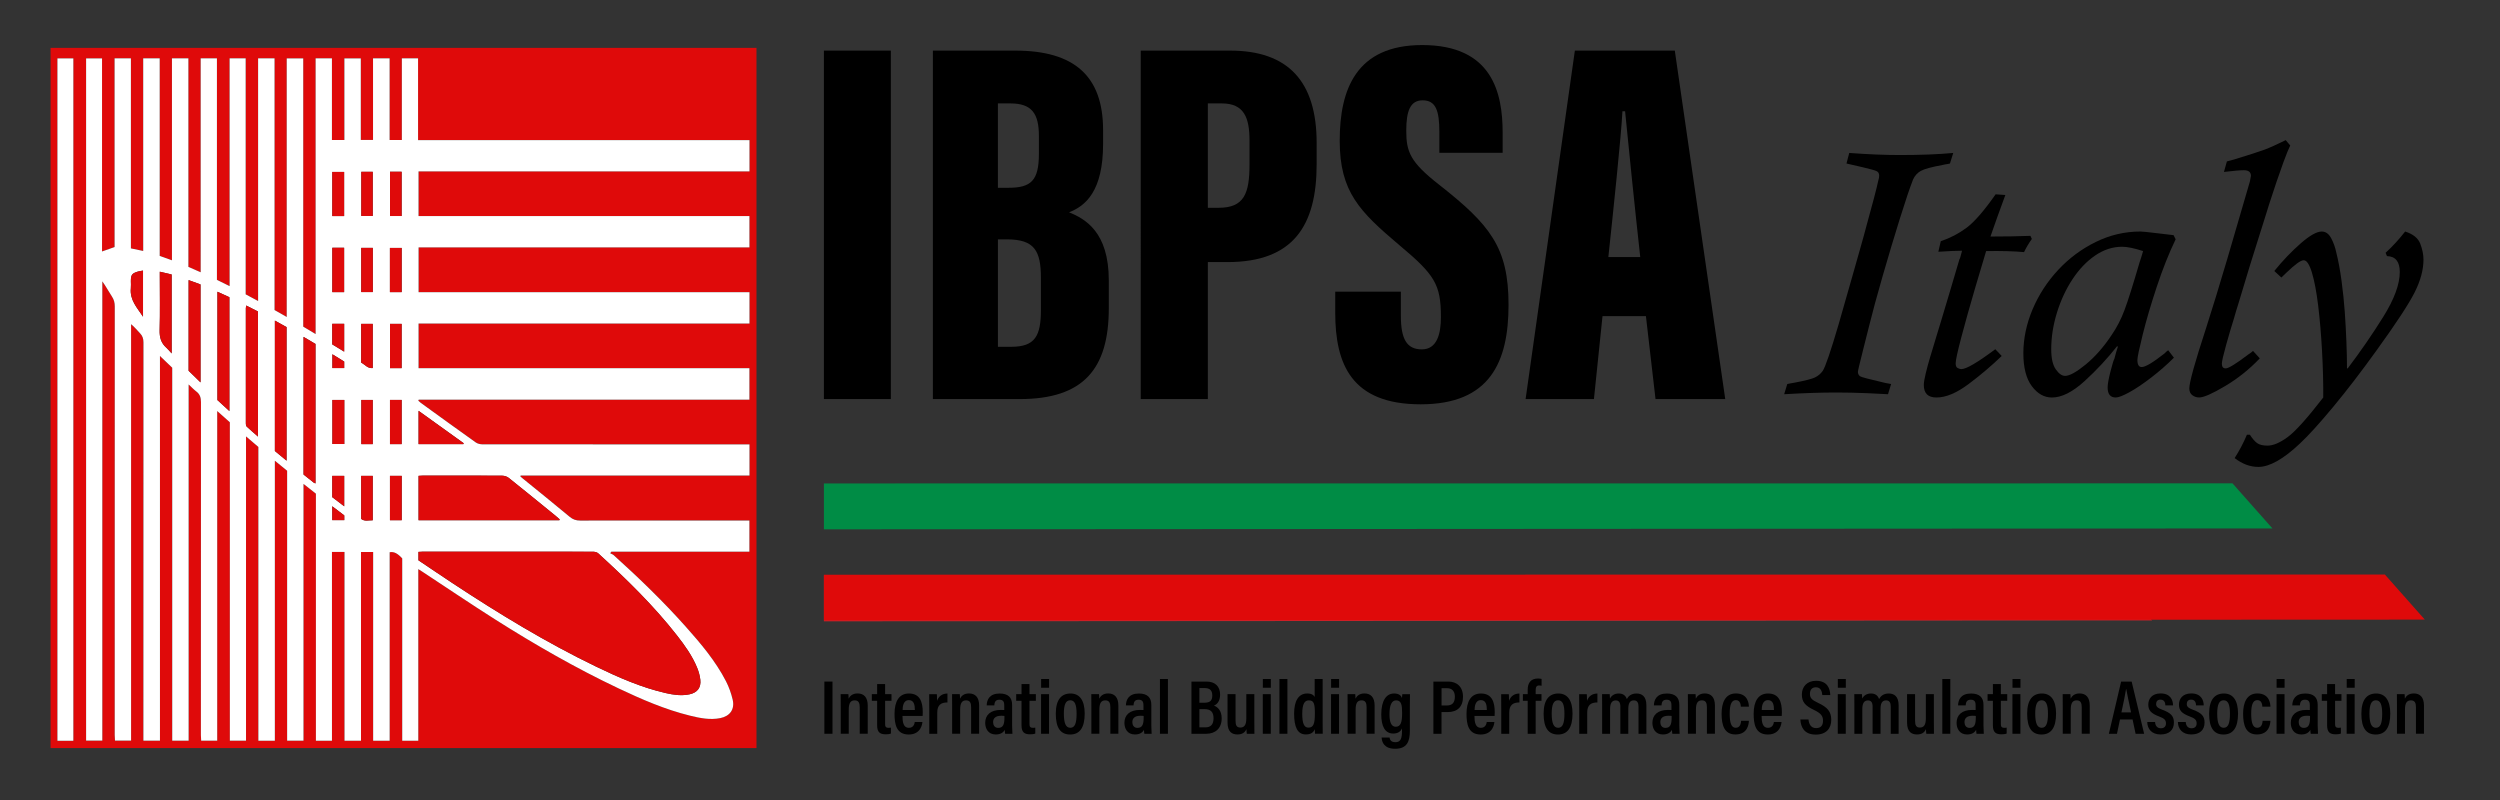 <svg xmlns="http://www.w3.org/2000/svg" id="Livello_1" viewBox="0 0 2109.69 675.15"><rect x="0" y="0" width="2109.69" height="675.15" fill="#333333" stroke="none"/><defs><style>.cls-1{fill:#000;}.cls-1,.cls-2,.cls-3,.cls-4,.cls-5{stroke-width:0px;}.cls-2{fill:#cc2129;}.cls-3{fill:#008c45;}.cls-4{fill:#fff;}.cls-5{fill:#df0a0a;}</style></defs><path class="cls-1" d="M1648.3,129.07l-2.78,8.91c-.2.1-.73.22-1.61.37-.88.15-1.78.29-2.7.44-.93.15-1.49.27-1.68.37-9.45,1.75-15.63,3.43-18.55,5.04s-5.11,4.02-6.57,7.23c-2.63,6.62-6.35,17.65-11.17,33.08-4.82,15.43-9.66,31.6-14.53,48.49-4.87,16.89-8.67,30.89-11.39,41.99-.1.49-1.7,6.87-4.82,19.13-3.12,12.27-4.67,18.84-4.67,19.72,0,1.46.58,2.68,1.75,3.65.78.68,7.93,2.58,21.47,5.7l4.82.88-2.63,8.62c-4.67-.29-10.47-.58-17.38-.88-9.54-.39-18.31-.58-26.29-.58-12.95,0-27.6.49-43.96,1.46l2.63-8.62c.1,0,.44-.07,1.02-.22.58-.15,1.36-.29,2.34-.44.97-.15,1.95-.32,2.92-.51,8.76-1.65,14.46-3.12,17.09-4.38,2.63-1.26,4.82-3.12,6.57-5.55,2.24-3.41,6.72-16.55,13.44-39.43.29-1.17,2.07-7.4,5.33-18.7,3.26-11.29,5.28-18.35,6.06-21.18,2.04-7.3,4.26-15.12,6.65-23.44,2.38-8.33,4.16-14.77,5.33-19.35,5.26-18.89,8.62-31.74,10.08-38.56.49-1.46.73-2.82.73-4.09,0-1.95-.83-3.26-2.48-3.94-.97-.49-4.8-1.53-11.46-3.14-6.67-1.61-11.22-2.65-13.66-3.14l2.34-8.91c15.77,1.17,30.04,1.75,42.79,1.75,17.53,0,32.52-.58,44.99-1.75Z"></path><path class="cls-1" d="M1684.08,163.98l8.18.58c-5.06,13.73-9.25,25.41-12.56,35.05,12.17,0,23.42-.19,33.74-.58l1.17,2.63c-2.63,3.7-4.82,7.4-6.57,11.1-8.28-.78-18.94-1.07-31.99-.88-1.46,4.67-4.53,14.97-9.2,30.89-4.67,15.92-8.59,29.89-11.76,41.92-3.17,12.03-4.75,19.35-4.75,21.98,0,2.04.58,3.36,1.75,3.94,1.17.58,2.19.88,3.07.88,4.09,0,13.63-5.6,28.63-16.8l5.4,5.7c-8.47,8.18-17.77,16.07-27.9,23.66-10.13,7.59-19.18,11.39-27.17,11.39-7.11,0-10.66-3.5-10.66-10.52,0-2.14.56-5.5,1.68-10.08,1.12-4.58,2.31-8.98,3.58-13.22,1.26-4.24,2.48-8.25,3.65-12.05.58-2.04,1.34-4.55,2.26-7.52.92-2.97,2.07-6.72,3.43-11.25,1.36-4.53,3.8-12.66,7.3-24.39,3.51-11.73,6.23-20.96,8.18-27.68.29,0,1.02-2.38,2.19-7.16-4.38,0-11.05.29-20.01.88l2.04-8.91c7.89-2.63,15.14-6.4,21.76-11.32,6.62-4.92,14.8-14.34,24.54-28.26Z"></path><path class="cls-1" d="M1829.7,295.57l4.82,6.28c-5.84,5.84-12.25,11.44-19.21,16.8-6.96,5.36-13.12,9.49-18.48,12.41-5.36,2.92-9.15,4.38-11.39,4.38-4.58,0-6.86-2.83-6.86-8.47,0-2.72.8-7.23,2.41-13.51,1.61-6.28,2.7-9.86,3.29-10.73.88-3.51,1.85-6.87,2.92-10.08l-.58-.58c-8.18,10.42-17.33,20.25-27.46,29.5-10.13,9.25-19.33,13.88-27.6,13.88-6.53,0-12.17-3.19-16.94-9.57-4.77-6.38-7.16-15.65-7.16-27.82s2.6-24.83,7.81-37.1c5.21-12.27,12.39-23.32,21.54-33.16,9.15-9.83,19.72-17.7,31.69-23.59,11.98-5.89,24.58-8.84,37.83-8.84,1.56,0,6.3.49,14.24,1.46,7.93.97,12.49,1.51,13.66,1.61l1.75,3.5c-5.65,11.68-10.95,25.03-15.92,40.02-4.97,15-8.93,28.48-11.9,40.46-2.97,11.98-4.46,19.08-4.46,21.32,0,3.99,1.22,5.99,3.65,5.99,3.12,0,9.49-3.8,19.13-11.39,1.56-1.56,2.63-2.48,3.21-2.78ZM1808.52,211.88c-7.5-2.43-13.39-3.65-17.67-3.65-7.99,0-15.58,2.46-22.78,7.38-7.21,4.92-13.58,11.59-19.13,20.01-5.55,8.42-9.93,17.84-13.14,28.26-3.21,10.42-4.82,20.69-4.82,30.82,0,7.69,1.29,13.36,3.87,17.02,2.58,3.65,5.18,5.48,7.81,5.48,3.8,0,9.61-3.21,17.45-9.64,7.84-6.43,15.12-14.7,21.83-24.83,4.38-6.33,8.03-13.41,10.95-21.25,2.92-7.84,7.11-21.1,12.56-39.8.19-.49.71-2.04,1.53-4.67.83-2.63,1.34-4.33,1.53-5.11Z"></path><path class="cls-1" d="M1876.73,145.13l2.48-8.91,5.99-1.61c13.05-3.99,21.71-6.79,26-8.4,4.28-1.61,10.17-4.26,17.67-7.96l3.8,4.53c-1.37,2.73-3.26,7.4-5.7,14.02-3.9,10.71-7.89,22.44-11.98,35.2-.88,2.83-2.31,7.43-4.31,13.8-2,6.38-3.82,12.17-5.48,17.38-1.66,5.21-3.85,12.2-6.57,20.96l-9.93,32.86c-.97,2.92-2.14,6.82-3.5,11.68-2.04,6.43-4.26,13.93-6.65,22.49-2.39,8.57-3.58,13.83-3.58,15.77,0,2.63,1.07,3.94,3.21,3.94,2.43,0,8.76-3.89,18.99-11.68,1.75-1.07,3.12-2.09,4.09-3.07l5.7,6.28c-8.67,9.15-18.4,16.94-29.21,23.37-10.81,6.43-18.11,9.64-21.91,9.64-2.14,0-4.07-.63-5.77-1.9-1.7-1.27-2.56-3.16-2.56-5.7,0-5.16,4.67-22,14.02-50.54,1.46-4.38,4.26-13.31,8.4-26.8,4.14-13.49,7.35-24.17,9.64-32.06,2.29-7.89,4.87-16.72,7.74-26.51,2.87-9.79,6.65-22.71,11.32-38.78.58-2.92.88-4.48.88-4.67,0-3.21-2-4.82-5.99-4.82-3.12,0-8.71.49-16.8,1.46Z"></path><path class="cls-1" d="M1925.22,234.23l-5.99-5.55c7.21-8.86,14.63-16.62,22.27-23.3,7.64-6.67,13.56-10,17.75-10,3.31,0,5.96,1.88,7.96,5.62,1.99,3.75,3.43,7.77,4.31,12.05,1.75,6.91,3.24,14.9,4.45,23.95,1.22,9.05,2.12,17.67,2.7,25.85.58,8.18,1.05,16.58,1.39,25.19.34,8.62.51,16.24.51,22.86h.58c10.71-14.12,20.71-28.63,30.01-43.52,9.3-14.9,13.95-27.51,13.95-37.83,0-8.76-3.6-13.24-10.81-13.44l-1.17-2.78c5.84-5.35,11.34-11.34,16.5-17.96,6.72,2.14,10.98,5.58,12.78,10.3,1.8,4.72,2.7,9.18,2.7,13.36,0,8.57-2.48,17.8-7.45,27.68-4.97,9.88-15.73,26.27-32.28,49.15-12.66,17.62-24.81,33.45-36.44,47.47-11.64,14.02-21.01,24.34-28.12,30.96-13.92,13.15-25.61,19.72-35.05,19.72-6.91,0-13.58-2.48-20.01-7.45,3.99-6.23,7.45-12.8,10.37-19.72h2.48c2.14,3.31,4.19,5.67,6.13,7.08,1.95,1.41,4.87,2.12,8.76,2.12,4.77,0,10.42-2.39,16.94-7.16,6.52-4.77,16.55-15.92,30.09-33.45.1-12.07-.24-25.17-1.02-39.29-.78-14.12-1.88-26.95-3.29-38.49-1.41-11.54-3.17-20.76-5.26-27.68-2.1-6.91-4.41-10.37-6.94-10.37s-7.3,3.5-14.61,10.52l-4.24,4.09Z"></path><path class="cls-1" d="M751.76,42.7v294.08h-56.48V42.7h56.48Z"></path><path class="cls-1" d="M787.24,42.7h69.52c49.97,0,74.11,21.63,74.11,67.09v11.68c0,39.85-14.83,52.37-28.72,57.66,13.58,5.6,33.54,16.51,33.54,57.51v23.4c0,51.37-21.44,76.73-75.17,76.73h-73.28V42.7ZM851.05,158.46c19.08,0,25.65-6.12,25.65-28.62v-15.2c0-18.85-6.05-27.37-23.98-27.37h-10.61v71.19h8.95ZM842.11,292.65h11.32c20.19,0,24.97-9.34,24.97-31.14v-26.97c0-22.81-5.4-32.54-28.6-32.54h-7.68v90.65Z"></path><path class="cls-1" d="M962.64,42.7h75.4c48.83,0,73.05,25.83,73.05,77.92v17.96c0,51.5-19.44,82.59-75.23,82.59h-16.59v115.61h-56.63V42.7ZM1019.27,175.34h9.16c21.47,0,26-12.02,26-36.51v-20.29c0-19.01-4.45-31.27-23.3-31.27h-11.86v88.07Z"></path><path class="cls-1" d="M1182.16,246.14v20.37c0,19.34,4.8,28.32,17.7,28.32s16.09-13.32,16.09-27.19c0-27.75-5.22-35.79-35.25-60.91-33.12-28.06-50.15-44.68-50.15-87.99s13.91-80.72,69.62-80.72c59.15,0,67.88,40.34,67.88,74v16.93h-53.41v-17.62c0-17.84-2.93-26.67-14.12-26.67-10.44,0-13.81,8.98-13.81,25.63,0,17.71,3.22,26.45,27.54,45.43,43.25,33.98,58.77,53.06,58.77,101.49s-15.73,83.98-74.15,83.98-72.11-33.84-72.11-77.42v-17.63h55.39Z"></path><path class="cls-1" d="M1352.32,266.79l-7.24,69.99h-57.67l41.58-294.08h84.33l42.57,294.08h-58.84l-8.1-69.99h-36.64ZM1384.16,216.91c-4.18-37.63-10.04-94.87-12.79-123.03h-2.23c-1.01,20.5-7.99,86.66-11.89,123.03h26.91Z"></path><path class="cls-3" d="M695.28,446.69v-38.73c362.37-.02,826.3-.05,1188.67-.07l16.85,19.02c5.62,6.34,11.23,12.68,16.85,19.02-326.8.25-895.56.5-1222.37.76Z"></path><path class="cls-2" d="M695.28,524.33v-38.73c362.37-.02,724.73-.05,1087.1-.07l16.85,19.02c5.62,6.34,11.23,12.68,16.85,19.02-326.8.25-794,.5-1120.8.76Z"></path><path class="cls-5" d="M42.67,40.4h595.7v590.85H42.67V40.4ZM145.34,310.31v314.69h13.85v-300.6c2.6,2.41,4.4,4.36,6.48,5.94,3.07,2.33,3.93,5.2,3.93,9.03-.11,93.62-.08,187.23-.07,280.85,0,1.59.15,3.18.23,4.77h13.54v-278.16c3.95,3.52,7.2,6.41,10.66,9.49v268.66h13.65v-256.74c3.91,3.33,7.08,6.04,10.42,8.9v247.9h13.91v-236.28c3.89,3.18,7.04,5.75,10.36,8.47v227.75h13.82v-216.66c3.85,3.03,7.05,5.55,10.46,8.24v208.51h13.55v-159.32h10.58v159.29h13.92v-159.25h10.26v159.26h13.94v-159.06c3.52-.68,6.59.86,10.59,5.19v153.88h13.56v-144.84c1.6,1.02,2.54,1.6,3.46,2.21,20.53,13.49,40.87,27.27,61.62,40.41,33.54,21.24,67.94,40.98,103.84,58.01,19.52,9.26,39.31,17.87,60.38,23.05,8.4,2.07,16.89,3.81,25.6,2.06,8.14-1.63,12.31-7.48,10.4-15.58-1.26-5.34-3.14-10.68-5.66-15.55-8.84-17.13-21.22-31.73-33.94-46.03-19.02-21.37-39.58-41.2-60.81-60.34-.81-.73-1.95-1.08-2.94-1.6.32-.45.65-.91.97-1.36h116.49v-26.29c-1.76,0-3.19,0-4.61,0-46.06,0-92.12-.03-138.18.06-3.49,0-6.13-.88-8.87-3.17-13.01-10.87-26.25-21.48-39.4-32.18-.76-.62-1.48-1.27-2.22-1.9.07-.24.14-.48.21-.73h193.15v-26.29c-1.78,0-3.29,0-4.8,0-73.51,0-147.03.01-220.54-.07-1.91,0-4.15-.54-5.68-1.62-15.5-11.01-30.89-22.19-46.29-33.33-.76-.55-1.44-1.22-2.15-1.84.1-.3.2-.6.3-.91h279.09v-26.54h-279.19v-37.71h279.26v-26.42h-279.24v-37.82h279.19v-26.42h-279.23v-37.74h279.28v-26.36h-279.68V49.24h-13.69v68.9h-10.32V49.2h-14v68.91h-10.32V49.3h-13.85v68.82h-10.51V49.21h-13.77v232.69c-3.89-2.33-7.12-4.27-10.45-6.27V49.3h-13.93v218.19c-3.79-2.16-6.95-3.96-10.27-5.86V49.21h-13.88v204.81c-3.91-2.1-7.11-3.82-10.49-5.64V49.2h-13.56v192.24c-3.91-1.94-7.16-3.55-10.7-5.3V49.24h-13.71v180.53c-3.82-1.67-6.98-3.06-10.37-4.54V49.22h-13.88v170.45c-3.77-1.35-6.91-2.48-10.33-3.7V49.23h-13.92v162.55c-3.73-.78-6.9-1.45-10.38-2.18V49.25h-13.78v159.23c-3.71,1.31-6.94,2.44-10.58,3.73V49.26h-13.45v575.72h13.68V237.44c3.06,4.23,5.37,8.67,8.12,12.81,1.74,2.63,2.39,5.24,2.39,8.34-.05,120.54-.05,241.08-.04,361.62,0,1.6.14,3.19.22,4.79h13.59v-351.43c2.97,2.44,5.12,5.17,7.53,7.66,2.14,2.21,2.92,4.59,2.91,7.7-.08,110.47-.06,220.94-.06,331.41v4.72h13.98v-324.64c3.68,3.51,6.85,6.54,10.36,9.9ZM61.9,625.12V49.28h-13.44v575.84h13.44Z"></path><path class="cls-4" d="M145.34,310.31c-3.51-3.35-6.68-6.38-10.36-9.9v324.64h-13.98v-4.72c0-110.47-.01-220.94.06-331.41,0-3.11-.77-5.49-2.91-7.7-2.41-2.48-4.57-5.22-7.53-7.66v351.43h-13.59c-.08-1.6-.22-3.19-.22-4.79-.01-120.54-.02-241.08.04-361.62,0-3.1-.64-5.71-2.39-8.34-2.75-4.15-5.07-8.59-8.12-12.81v387.55h-13.68V49.26h13.45v162.94c3.64-1.28,6.87-2.42,10.58-3.73V49.25h13.78v160.35c3.47.73,6.64,1.39,10.38,2.18V49.23h13.92v166.73c3.43,1.23,6.56,2.35,10.33,3.7V49.22h13.88v176c3.39,1.48,6.55,2.87,10.37,4.54V49.24h13.71v186.91c3.54,1.75,6.78,3.36,10.7,5.3V49.2h13.56v199.18c3.38,1.82,6.57,3.53,10.49,5.64V49.21h13.88v212.42c3.33,1.9,6.48,3.69,10.27,5.86V49.3h13.93v226.33c3.33,2,6.56,3.93,10.45,6.27V49.21h13.77v68.91h10.51V49.3h13.85v68.8h10.32V49.2h14v68.94h10.32V49.24h13.69v69.01h279.68v26.36h-279.28v37.74h279.23v26.42h-279.19v37.82h279.24v26.42h-279.26v37.71h279.19v26.54h-279.09c-.1.3-.2.6-.3.91.71.61,1.39,1.29,2.15,1.84,15.41,11.14,30.79,22.32,46.29,33.33,1.52,1.08,3.77,1.62,5.68,1.62,73.51.08,147.03.07,220.54.07,1.51,0,3.02,0,4.8,0v26.29h-193.15c-.07.24-.14.48-.21.73.74.64,1.46,1.29,2.22,1.9,13.15,10.7,26.39,21.31,39.4,32.18,2.74,2.29,5.38,3.17,8.87,3.17,46.06-.09,92.12-.06,138.18-.06,1.43,0,2.85,0,4.61,0v26.29h-116.49c-.32.45-.65.91-.97,1.36.99.53,2.13.88,2.94,1.6,21.23,19.14,41.79,38.98,60.81,60.34,12.72,14.29,25.11,28.9,33.94,46.03,2.51,4.87,4.4,10.21,5.66,15.55,1.91,8.1-2.26,13.95-10.4,15.58-8.71,1.74-17.19,0-25.6-2.06-21.07-5.19-40.86-13.8-60.38-23.05-35.9-17.03-70.31-36.77-103.84-58.01-20.75-13.14-41.09-26.92-61.62-40.41-.92-.61-1.86-1.19-3.46-2.21v144.84h-13.56v-153.88c-4-4.33-7.07-5.87-10.59-5.19v159.06h-13.94v-159.26h-10.26v159.25h-13.92v-159.29h-10.58v159.32h-13.55v-208.51c-3.42-2.69-6.62-5.21-10.46-8.24v216.66h-13.82v-227.75c-3.33-2.72-6.48-5.29-10.36-8.47v236.28h-13.91v-247.9c-3.34-2.85-6.52-5.56-10.42-8.9v256.74h-13.65v-268.66c-3.45-3.08-6.71-5.97-10.66-9.49v278.16h-13.54c-.08-1.59-.23-3.18-.23-4.77-.01-93.62-.03-187.23.07-280.85,0-3.83-.85-6.7-3.93-9.03-2.08-1.58-3.89-3.53-6.48-5.94v300.6h-13.85v-314.69ZM353.12,472.84c9.74,6.53,19.41,13.12,29.19,19.56,38.89,25.62,78.63,49.8,120.62,70.08,18.98,9.17,38.25,17.67,58.92,22.4,6.63,1.52,13.37,2.5,20.16,1,6.49-1.44,9.73-5.69,8.97-12.29-.39-3.42-1.36-6.87-2.67-10.06-4.08-9.97-10.29-18.69-16.88-27.12-19.86-25.43-42.9-47.84-66.68-69.53-1.04-.95-2.96-1.31-4.48-1.31-47.79-.07-95.57-.06-143.36-.05-1.2,0-2.39.13-3.8.21v7.11ZM472.02,439.01c.1-.23.2-.47.3-.7-1.07-.94-2.11-1.91-3.21-2.81-13.23-10.76-26.43-21.57-39.76-32.2-1.45-1.16-3.67-1.87-5.54-1.88-22.3-.13-44.61-.09-66.91-.07-1.2,0-2.39.12-3.69.2v37.47h118.82ZM266.24,407.93v-117.69c-3.19-1.89-6.41-3.79-10.08-5.95v116.15c2.92,2.33,5.8,4.64,8.71,6.93.29.23.7.3,1.38.56ZM241.82,388.75v-112.73c-3.09-1.71-6.24-3.46-9.86-5.47v110.04c3.07,2.54,6.19,5.12,9.86,8.16ZM217.7,368.41v-105.55c-3.26-1.66-6.47-3.29-9.94-5.05-.18,1.2-.32,1.7-.32,2.2-.01,32.45-.02,64.91.01,97.36,0,.87.14,2.04.7,2.57,2.88,2.72,5.92,5.28,9.55,8.47ZM183.47,246.19v91.42c3.05,2.8,6.3,5.78,10.11,9.29v-96.1c-3.22-1.47-6.43-2.93-10.11-4.6ZM169.22,240.03c-3.33-1.21-6.55-2.39-10.06-3.66v76.52c3.59,3.5,6.79,6.62,10.06,9.81v-82.66ZM134.84,229.29c0,1.86,0,3.06,0,4.27,0,14.98.29,29.96-.14,44.93-.17,6.09,1.16,10.98,5.73,15,1.45,1.27,2.65,2.82,4.44,4.76v-66.62c-3.25-.76-6.32-1.47-10.03-2.34ZM390.98,374.82c.1-.27.2-.53.3-.8-12.52-8.99-25.04-17.99-38.06-27.33v28.13h37.76ZM290.41,182.35v-37.26h-10.01v37.26h10.01ZM329.12,144.92v37.38h9.81v-37.38h-9.81ZM338.97,246.52v-37.3h-9.94v37.3h9.94ZM329.07,401.56v37.45h9.94v-37.45h-9.94ZM338.94,310.68v-37.37h-9.83v37.37h9.83ZM329.09,337.48v37.3h9.87v-37.3h-9.87ZM290.56,337.52h-10.08v37.17h10.08v-37.17ZM290.41,246.53v-37.45h-10v37.45h10ZM304.88,144.98v37.27h9.67v-37.27h-9.67ZM314.61,209.18h-9.8v37.3h9.8v-37.3ZM314.55,374.8v-37.28h-9.65v37.28h9.65ZM304.76,437.89c3.04,2.37,6.39,1.06,9.79,1.16v-37.45h-9.79v36.29ZM304.78,273.28v32.72c3.16,1.52,5.38,5.15,9.79,4.58v-37.3h-9.79ZM120.69,267.24v-38.9c-1.63.3-2.96.43-4.21.8-5.1,1.5-6.05,2.8-6.05,8.03,0,2.05.18,4.13-.03,6.16-1,9.85,5.45,16.53,10.29,23.9ZM290.47,427.27v-25.69h-10.11v17.95c3.12,2.39,6.34,4.86,10.11,7.74ZM280.35,273.27v17.33c3.27,2,6.53,3.98,10.1,6.16v-23.49h-10.1ZM280.48,298.95v11.65h9.99v-5.48c-3.18-1.96-6.36-3.93-9.99-6.17ZM280.36,438.95h10.17v-4.01c-3.22-2.44-6.43-4.88-10.17-7.72v11.73Z"></path><path class="cls-4" d="M61.9,625.12h-13.44V49.28h13.44v575.84Z"></path><path class="cls-5" d="M353.12,472.84v-7.11c1.4-.08,2.6-.21,3.8-.21,47.79-.01,95.57-.02,143.36.05,1.51,0,3.44.36,4.48,1.31,23.78,21.69,46.82,44.09,66.68,69.53,6.58,8.43,12.8,17.15,16.88,27.12,1.3,3.19,2.27,6.64,2.67,10.06.76,6.6-2.48,10.85-8.97,12.29-6.79,1.5-13.52.52-20.16-1-20.67-4.72-39.94-13.23-58.92-22.4-41.99-20.28-81.73-44.47-120.62-70.08-9.77-6.44-19.45-13.03-29.19-19.56Z"></path><path class="cls-5" d="M472.02,439.01h-118.82v-37.47c1.3-.07,2.5-.19,3.69-.2,22.3-.01,44.61-.05,66.91.07,1.87.01,4.1.73,5.54,1.88,13.33,10.64,26.53,21.44,39.76,32.2,1.1.9,2.14,1.87,3.21,2.81-.1.23-.2.47-.3.7Z"></path><path class="cls-5" d="M266.24,407.93c-.67-.27-1.09-.34-1.38-.56-2.9-2.29-5.78-4.6-8.71-6.93v-116.15c3.67,2.17,6.89,4.07,10.08,5.95v117.69Z"></path><path class="cls-5" d="M241.82,388.75c-3.67-3.04-6.79-5.62-9.86-8.16v-110.04c3.61,2,6.77,3.75,9.86,5.47v112.73Z"></path><path class="cls-5" d="M217.7,368.41c-3.63-3.19-6.67-5.75-9.55-8.47-.56-.53-.7-1.69-.7-2.57-.03-32.45-.03-64.91-.01-97.36,0-.5.14-1,.32-2.2,3.47,1.76,6.68,3.39,9.94,5.05v105.55Z"></path><path class="cls-5" d="M183.47,246.19c3.68,1.67,6.89,3.13,10.11,4.6v96.1c-3.82-3.51-7.07-6.49-10.11-9.29v-91.42Z"></path><path class="cls-5" d="M169.22,240.03v82.66c-3.27-3.19-6.47-6.31-10.06-9.81v-76.52c3.51,1.28,6.73,2.45,10.06,3.66Z"></path><path class="cls-5" d="M134.84,229.29c3.71.87,6.78,1.58,10.03,2.34v66.62c-1.8-1.94-3-3.49-4.44-4.76-4.57-4.02-5.9-8.91-5.73-15,.43-14.96.14-29.95.14-44.93,0-1.21,0-2.41,0-4.27Z"></path><path class="cls-5" d="M390.98,374.82h-37.76v-28.13c13.01,9.35,25.53,18.34,38.06,27.33-.1.27-.2.53-.3.8Z"></path><path class="cls-5" d="M290.41,182.35h-10.01v-37.26h10.01v37.26Z"></path><path class="cls-5" d="M329.12,144.92h9.81v37.38h-9.81v-37.38Z"></path><path class="cls-5" d="M338.97,246.52h-9.94v-37.3h9.94v37.3Z"></path><path class="cls-5" d="M329.07,401.56h9.94v37.45h-9.94v-37.45Z"></path><path class="cls-5" d="M338.94,310.68h-9.83v-37.37h9.83v37.37Z"></path><path class="cls-5" d="M329.09,337.48h9.87v37.3h-9.87v-37.3Z"></path><path class="cls-5" d="M290.56,337.52v37.17h-10.08v-37.17h10.08Z"></path><path class="cls-5" d="M290.41,246.53h-10v-37.45h10v37.45Z"></path><path class="cls-5" d="M304.88,144.98h9.67v37.27h-9.67v-37.27Z"></path><path class="cls-5" d="M314.61,209.18v37.3h-9.8v-37.3h9.8Z"></path><path class="cls-5" d="M314.55,374.8h-9.65v-37.28h9.65v37.28Z"></path><path class="cls-5" d="M304.76,437.89v-36.29h9.79v37.45c-3.41-.1-6.75,1.21-9.79-1.16Z"></path><path class="cls-5" d="M304.78,273.28h9.79v37.3c-4.41.57-6.63-3.06-9.79-4.58v-32.72Z"></path><path class="cls-5" d="M120.69,267.24c-4.84-7.37-11.29-14.06-10.29-23.9.21-2.03.03-4.11.03-6.16,0-5.24.95-6.53,6.05-8.03,1.25-.37,2.58-.5,4.21-.8v38.9Z"></path><path class="cls-5" d="M290.47,427.27c-3.77-2.89-6.99-5.36-10.11-7.74v-17.95h10.11v25.69Z"></path><path class="cls-5" d="M280.35,273.27h10.1v23.49c-3.58-2.18-6.83-4.16-10.1-6.16v-17.33Z"></path><path class="cls-5" d="M280.48,298.95c3.63,2.24,6.82,4.21,9.99,6.17v5.48h-9.99v-11.65Z"></path><path class="cls-5" d="M280.36,438.95v-11.73c3.73,2.83,6.95,5.27,10.17,7.72v4.01h-10.17Z"></path><path class="cls-1" d="M702.52,575.16v44.05h-6.85v-44.05h6.85Z"></path><path class="cls-1" d="M709.48,596.17c0-6.86-.02-8.69-.06-10.38h6.49c.11.83.22,2.2.22,3.78,1.03-2.1,3.17-4.39,7.56-4.39,5.25,0,8.57,3.21,8.57,10.2v23.83h-6.76v-22.34c0-3.57-.89-5.85-4.23-5.85s-5.03,2.08-5.03,7.76v20.43h-6.76v-23.04Z"></path><path class="cls-1" d="M735.71,585.79h4.49v-8.54h6.72v8.54h5.38v5.59h-5.38v19.51c0,2.06.4,3.28,2.85,3.28.78,0,1.42-.02,2.05-.15v5.01c-1.32.55-3.28.64-4.46.64-4.87,0-7.17-1.85-7.17-7.6v-20.68h-4.49v-5.59Z"></path><path class="cls-1" d="M761.58,604.13c0,5.02.72,10.07,5.34,10.07,4.31,0,4.87-3.84,5.02-4.93h6.49c-.11.99-.92,10.57-11.59,10.57s-11.97-9.08-11.97-17.48c0-10.59,3.89-17.13,12.15-17.13,9.39,0,11.67,7.25,11.67,15.85,0,.99-.05,2.41-.11,3.06h-16.99ZM772.02,599.16c0-4.09-.66-8.34-5.02-8.34-4.99,0-5.27,5.97-5.31,8.34h10.32Z"></path><path class="cls-1" d="M784.18,597.14c0-5.44,0-8.96-.06-11.35h6.45c.07.68.18,2.12.18,5.66,1.31-3.87,4.36-6.18,8.78-6.2v7.53c-5.56-.02-8.6,2.26-8.6,8.52v17.92h-6.74v-22.07Z"></path><path class="cls-1" d="M803.49,596.17c0-6.86-.02-8.69-.06-10.38h6.49c.11.83.22,2.2.22,3.78,1.03-2.1,3.17-4.39,7.56-4.39,5.25,0,8.57,3.21,8.57,10.2v23.83h-6.76v-22.34c0-3.57-.89-5.85-4.23-5.85s-5.03,2.08-5.03,7.76v20.43h-6.76v-23.04Z"></path><path class="cls-1" d="M854.1,612.39c0,1.79.15,5.46.26,6.82h-6.14c-.15-.69-.33-2.28-.33-3.34-1.26,2.33-3.56,3.93-7.66,3.93-6.42,0-8.84-5.08-8.84-9.82,0-6.6,4.51-10.89,13.08-10.89,1.27,0,2.16,0,2.99.08v-3.92c0-2.17-.33-4.79-4.07-4.79s-4.13,2.58-4.32,4.79h-6.42c.13-4.87,2.43-10.01,10.99-10.01,6.94,0,10.46,3.22,10.46,9.53v17.64ZM847.62,604.16c-.8-.13-1.57-.15-2.77-.15-4.91,0-6.79,2.31-6.79,5.37,0,2.38,1.19,4.87,4.3,4.87,4.26,0,5.26-3.11,5.26-8.77v-1.32Z"></path><path class="cls-1" d="M857.55,585.79h4.49v-8.54h6.72v8.54h5.38v5.59h-5.38v19.51c0,2.06.4,3.28,2.85,3.28.78,0,1.42-.02,2.05-.15v5.01c-1.32.55-3.28.64-4.46.64-4.87,0-7.17-1.85-7.17-7.6v-20.68h-4.49v-5.59Z"></path><path class="cls-1" d="M878.52,585.79h6.74v33.42h-6.74v-33.42ZM878.57,572.99h6.74v7.38h-6.74v-7.38Z"></path><path class="cls-1" d="M915.35,602.18c0,12-4.29,17.66-12.27,17.66s-12.13-5.42-12.13-17.5,4.83-17.11,12.47-17.11,11.93,5.76,11.93,16.96ZM897.77,602.31c0,7.82,1.56,11.85,5.46,11.85s5.28-4.02,5.28-11.8-1.53-11.41-5.33-11.41-5.42,3.56-5.42,11.36Z"></path><path class="cls-1" d="M920.98,596.17c0-6.86-.02-8.69-.06-10.38h6.49c.11.83.22,2.2.22,3.78,1.03-2.1,3.17-4.39,7.56-4.39,5.25,0,8.57,3.21,8.57,10.2v23.83h-6.76v-22.34c0-3.57-.89-5.85-4.23-5.85s-5.03,2.08-5.03,7.76v20.43h-6.76v-23.04Z"></path><path class="cls-1" d="M971.58,612.39c0,1.79.15,5.46.26,6.82h-6.14c-.15-.69-.33-2.28-.33-3.34-1.26,2.33-3.56,3.93-7.66,3.93-6.42,0-8.84-5.08-8.84-9.82,0-6.6,4.51-10.89,13.08-10.89,1.27,0,2.16,0,2.99.08v-3.92c0-2.17-.33-4.79-4.07-4.79s-4.13,2.58-4.32,4.79h-6.42c.13-4.87,2.43-10.01,10.99-10.01,6.94,0,10.46,3.22,10.46,9.53v17.64ZM965.11,604.16c-.8-.13-1.57-.15-2.77-.15-4.91,0-6.79,2.31-6.79,5.37,0,2.38,1.19,4.87,4.29,4.87,4.26,0,5.26-3.11,5.26-8.77v-1.32Z"></path><path class="cls-1" d="M978.84,619.21v-46.22h6.74v46.22h-6.74Z"></path><path class="cls-1" d="M1005.43,575.16h12.76c7.28,0,11.43,4.14,11.43,11.01,0,5.67-2.72,8.33-5.2,9.24,3.19,1.24,6.53,4.17,6.53,10.86,0,8.22-5.22,12.94-12.99,12.94h-12.53v-44.05ZM1016.37,593.01c5.12,0,6.65-2.09,6.65-6.21s-2.13-6.14-6.26-6.14h-4.62v12.35h4.23ZM1012.14,613.8h5.12c4.36,0,6.82-2.4,6.82-7.63s-2.27-7.76-7.7-7.76h-4.24v15.39Z"></path><path class="cls-1" d="M1058.51,609.62c0,4.64,0,7.91.06,9.59h-6.43c-.18-1-.24-2.45-.29-3.92-1.39,3.15-3.92,4.5-7.61,4.5-4.46,0-8.35-2.09-8.35-10.01v-24h6.76v22.46c0,3.63.86,5.72,4,5.72s5.09-1.8,5.09-7.75v-20.43h6.76v23.83Z"></path><path class="cls-1" d="M1065.64,585.79h6.74v33.42h-6.74v-33.42ZM1065.69,572.99h6.74v7.38h-6.74v-7.38Z"></path><path class="cls-1" d="M1079.68,619.21v-46.22h6.74v46.22h-6.74Z"></path><path class="cls-1" d="M1116.15,572.99v37.16c0,3.71,0,7.1.07,9.05h-6.49c-.11-.85-.22-2.72-.22-3.87-.99,2.55-3.05,4.45-7.57,4.45-7.02,0-9.87-6.19-9.87-17.59,0-10.39,3.54-16.98,11.08-16.98,3.86,0,5.58,1.51,6.27,2.92v-15.15h6.74ZM1098.93,602.29c0,8.38,1.66,11.74,5.21,11.74,4.39,0,5.45-3.56,5.45-11.96s-.86-11.05-5.1-11.05c-3.42,0-5.55,2.75-5.55,11.28Z"></path><path class="cls-1" d="M1123.24,585.79h6.74v33.42h-6.74v-33.42ZM1123.29,572.99h6.74v7.38h-6.74v-7.38Z"></path><path class="cls-1" d="M1137.22,596.17c0-6.86-.02-8.69-.06-10.38h6.49c.11.83.22,2.2.22,3.78,1.03-2.1,3.17-4.39,7.56-4.39,5.25,0,8.57,3.21,8.57,10.2v23.83h-6.76v-22.34c0-3.57-.89-5.85-4.23-5.85s-5.03,2.08-5.03,7.76v20.43h-6.76v-23.04Z"></path><path class="cls-1" d="M1189.75,616.7c0,9.25-2.54,15.17-12.47,15.17-9.21,0-11.18-5.6-11.37-9.51h6.73c.13,1.29.73,3.97,4.89,3.97,4.66,0,5.57-3.48,5.57-9.63v-2.03c-1.24,2.95-3.89,4.35-7.36,4.35-6.99,0-10.12-6.07-10.12-16.14,0-11.64,4.23-17.66,10.83-17.66,4.44,0,6.08,2.12,6.64,3.81.03-1.16.18-2.48.29-3.24h6.47c-.07,1.95-.11,5.31-.11,9.92v20.98ZM1172.54,602.71c0,7.3,1.85,10.57,5.32,10.57,4.32,0,5.35-4.18,5.35-11.54,0-6.63-.56-10.72-5.05-10.72-3.63,0-5.61,3.78-5.61,11.69Z"></path><path class="cls-1" d="M1209.62,575.16h12.6c7.15,0,12.37,4.36,12.37,12.82s-4.72,12.93-13.02,12.93h-5.11v18.3h-6.85v-44.05ZM1216.48,595.35h4.35c4.69,0,6.89-2.38,6.89-7.46,0-4.56-2.37-7.12-6.42-7.12h-4.81v14.58Z"></path><path class="cls-1" d="M1244.26,604.13c0,5.02.72,10.07,5.34,10.07,4.31,0,4.87-3.84,5.02-4.93h6.49c-.11.99-.92,10.57-11.59,10.57s-11.97-9.08-11.97-17.48c0-10.59,3.89-17.13,12.15-17.13,9.39,0,11.67,7.25,11.67,15.85,0,.99-.05,2.41-.11,3.06h-16.99ZM1254.7,599.16c0-4.09-.66-8.34-5.02-8.34-4.99,0-5.27,5.97-5.31,8.34h10.32Z"></path><path class="cls-1" d="M1266.86,597.14c0-5.44,0-8.96-.06-11.35h6.45c.06.68.18,2.12.18,5.66,1.31-3.87,4.36-6.18,8.78-6.2v7.53c-5.56-.02-8.6,2.26-8.6,8.52v17.92h-6.74v-22.07Z"></path><path class="cls-1" d="M1289.18,619.21v-27.83h-4.05v-5.59h4.05v-3.71c0-5.36,2.28-9.51,8.72-9.51,1.08,0,2.35.18,3.02.37v5.72c-.58-.13-1.25-.23-1.95-.23-2.36,0-3.05,1.38-3.05,4.05v3.31h4.91v5.59h-4.91v27.83h-6.74Z"></path><path class="cls-1" d="M1327.02,602.18c0,12-4.29,17.66-12.27,17.66s-12.13-5.42-12.13-17.5,4.83-17.11,12.47-17.11,11.93,5.76,11.93,16.96ZM1309.45,602.31c0,7.82,1.56,11.85,5.46,11.85s5.28-4.02,5.28-11.8-1.53-11.41-5.33-11.41-5.42,3.56-5.42,11.36Z"></path><path class="cls-1" d="M1332.66,597.14c0-5.44,0-8.96-.06-11.35h6.45c.06.68.18,2.12.18,5.66,1.31-3.87,4.36-6.18,8.78-6.2v7.53c-5.56-.02-8.6,2.26-8.6,8.52v17.92h-6.74v-22.07Z"></path><path class="cls-1" d="M1352.01,595.82c0-6.38,0-8.54-.07-10.03h6.45c.13.76.22,2.47.22,3.7,1.44-2.69,3.88-4.26,7.39-4.26s5.81,1.59,6.83,4.68c1.31-2.45,3.73-4.68,8.17-4.68s8.34,2.28,8.34,9.92v24.07h-6.65v-23.03c0-2.9-.9-5.17-3.94-5.17-3.51,0-4.67,2.84-4.67,7.09v21.1h-6.7v-22.9c0-3.42-1.15-5.25-3.9-5.25-3.39,0-4.78,2.64-4.78,7.33v20.82h-6.7v-23.39Z"></path><path class="cls-1" d="M1417.13,612.39c0,1.79.15,5.46.26,6.82h-6.14c-.15-.69-.33-2.28-.33-3.34-1.26,2.33-3.56,3.93-7.66,3.93-6.42,0-8.84-5.08-8.84-9.82,0-6.6,4.51-10.89,13.08-10.89,1.27,0,2.16,0,2.99.08v-3.92c0-2.17-.33-4.79-4.07-4.79s-4.13,2.58-4.32,4.79h-6.42c.13-4.87,2.43-10.01,10.99-10.01,6.94,0,10.46,3.22,10.46,9.53v17.64ZM1410.66,604.16c-.8-.13-1.57-.15-2.77-.15-4.91,0-6.79,2.31-6.79,5.37,0,2.38,1.19,4.87,4.29,4.87,4.26,0,5.26-3.11,5.26-8.77v-1.32Z"></path><path class="cls-1" d="M1424.4,596.17c0-6.86-.02-8.69-.06-10.38h6.49c.11.83.22,2.2.22,3.78,1.03-2.1,3.17-4.39,7.56-4.39,5.25,0,8.57,3.21,8.57,10.2v23.83h-6.76v-22.34c0-3.57-.89-5.85-4.23-5.85s-5.03,2.08-5.03,7.76v20.43h-6.76v-23.04Z"></path><path class="cls-1" d="M1475.86,608.26c-.13,2.38-.77,11.53-11.38,11.53-9.3,0-11.67-7.68-11.67-17.52,0-9.04,2.96-17.09,12.08-17.09,10.54,0,10.92,9.3,10.97,11.17h-6.83c-.06-1.32-.3-5.54-4.19-5.54s-5.2,4.29-5.2,11.48c0,7.57,1.32,11.86,5.06,11.86,4.02,0,4.39-4.04,4.61-5.89h6.55Z"></path><path class="cls-1" d="M1486.58,604.13c0,5.02.72,10.07,5.34,10.07,4.31,0,4.87-3.84,5.02-4.93h6.49c-.11.99-.92,10.57-11.59,10.57s-11.97-9.08-11.97-17.48c0-10.59,3.89-17.13,12.15-17.13,9.39,0,11.67,7.25,11.67,15.85,0,.99-.05,2.41-.11,3.06h-16.99ZM1497.01,599.16c0-4.09-.66-8.34-5.02-8.34-4.99,0-5.27,5.97-5.31,8.34h10.32Z"></path><path class="cls-1" d="M1526.14,607.13c.37,3.95,2.08,7.3,6.38,7.3s5.87-2.46,5.87-6.35-1.81-6.19-7.53-8.93c-7.32-3.48-10.31-6.61-10.31-13.1s4.31-11.55,12.01-11.55c9.43,0,11.82,6.5,11.95,12.04h-6.71c-.24-2.39-.89-6.56-5.39-6.56-3.5,0-5.04,2.33-5.04,5.5,0,3.53,1.57,5.19,6.86,7.66,7.83,3.66,11.13,7.25,11.13,14.34s-4.16,12.43-13.06,12.43c-9.68,0-12.71-6.24-13-12.78h6.83Z"></path><path class="cls-1" d="M1550.85,585.79h6.74v33.42h-6.74v-33.42ZM1550.9,572.99h6.74v7.38h-6.74v-7.38Z"></path><path class="cls-1" d="M1564.87,595.82c0-6.38,0-8.54-.07-10.03h6.45c.13.76.22,2.47.22,3.7,1.44-2.69,3.88-4.26,7.39-4.26s5.81,1.59,6.83,4.68c1.31-2.45,3.73-4.68,8.17-4.68s8.34,2.28,8.34,9.92v24.07h-6.65v-23.03c0-2.9-.9-5.17-3.94-5.17-3.51,0-4.67,2.84-4.67,7.09v21.1h-6.7v-22.9c0-3.42-1.15-5.25-3.9-5.25-3.39,0-4.78,2.64-4.78,7.33v20.82h-6.7v-23.39Z"></path><path class="cls-1" d="M1631.95,609.62c0,4.64,0,7.91.06,9.59h-6.43c-.18-1-.24-2.45-.29-3.92-1.39,3.15-3.92,4.5-7.61,4.5-4.46,0-8.35-2.09-8.35-10.01v-24h6.76v22.46c0,3.63.86,5.72,4,5.72s5.09-1.8,5.09-7.75v-20.43h6.76v23.83Z"></path><path class="cls-1" d="M1639.08,619.21v-46.22h6.74v46.22h-6.74Z"></path><path class="cls-1" d="M1673.82,612.39c0,1.79.15,5.46.26,6.82h-6.14c-.15-.69-.33-2.28-.33-3.34-1.26,2.33-3.56,3.93-7.66,3.93-6.42,0-8.84-5.08-8.84-9.82,0-6.6,4.51-10.89,13.08-10.89,1.27,0,2.16,0,2.99.08v-3.92c0-2.17-.33-4.79-4.07-4.79s-4.13,2.58-4.32,4.79h-6.42c.13-4.87,2.43-10.01,10.99-10.01,6.94,0,10.46,3.22,10.46,9.53v17.64ZM1667.34,604.16c-.8-.13-1.57-.15-2.77-.15-4.91,0-6.79,2.31-6.79,5.37,0,2.38,1.19,4.87,4.29,4.87,4.26,0,5.26-3.11,5.26-8.77v-1.32Z"></path><path class="cls-1" d="M1677.27,585.79h4.49v-8.54h6.72v8.54h5.38v5.59h-5.38v19.51c0,2.06.4,3.28,2.85,3.28.78,0,1.42-.02,2.05-.15v5.01c-1.32.55-3.28.64-4.46.64-4.87,0-7.17-1.85-7.17-7.6v-20.68h-4.49v-5.59Z"></path><path class="cls-1" d="M1698.24,585.79h6.74v33.42h-6.74v-33.42ZM1698.29,572.99h6.74v7.38h-6.74v-7.38Z"></path><path class="cls-1" d="M1735.07,602.18c0,12-4.29,17.66-12.27,17.66s-12.13-5.42-12.13-17.5,4.83-17.11,12.47-17.11,11.93,5.76,11.93,16.96ZM1717.49,602.31c0,7.82,1.56,11.85,5.46,11.85s5.28-4.02,5.28-11.8-1.53-11.41-5.33-11.41-5.42,3.56-5.42,11.36Z"></path><path class="cls-1" d="M1740.7,596.17c0-6.86-.02-8.69-.06-10.38h6.49c.11.83.22,2.2.22,3.78,1.03-2.1,3.17-4.39,7.56-4.39,5.25,0,8.57,3.21,8.57,10.2v23.83h-6.76v-22.34c0-3.57-.89-5.85-4.23-5.85s-5.03,2.08-5.03,7.76v20.43h-6.76v-23.04Z"></path><path class="cls-1" d="M1789,607.14l-2.53,12.07h-6.85l10.35-44.05h8.88l10.53,44.05h-7.2l-2.55-12.07h-10.62ZM1798.35,601.16c-1.95-9.25-3.38-15.65-4.04-19.62h-.18c-.56,3.98-2.09,11.04-3.9,19.62h8.12Z"></path><path class="cls-1" d="M1818.62,609.26c.1,2.71,1.48,5.31,4.87,5.31,2.92,0,4.32-1.64,4.32-4.12,0-2.73-1.3-4.12-5.39-5.67-7.55-2.82-9.52-5.48-9.52-10.27,0-4.52,2.83-9.34,10.41-9.34,8.33,0,10.46,5.7,10.48,10.11h-6.49c-.04-1.32-.24-4.88-4.16-4.88-2.42,0-3.64,1.52-3.64,3.64,0,2.31,1.2,3.39,5.41,4.98,6.85,2.57,9.6,5.15,9.6,10.66,0,6.41-4.01,10.11-11.3,10.11s-11.13-4.55-11.2-10.53h6.62Z"></path><path class="cls-1" d="M1844.5,609.26c.1,2.71,1.48,5.31,4.87,5.31,2.92,0,4.32-1.64,4.32-4.12,0-2.73-1.3-4.12-5.39-5.67-7.55-2.82-9.52-5.48-9.52-10.27,0-4.52,2.83-9.34,10.41-9.34,8.33,0,10.46,5.7,10.48,10.11h-6.49c-.04-1.32-.24-4.88-4.17-4.88-2.42,0-3.64,1.52-3.64,3.64,0,2.31,1.2,3.39,5.41,4.98,6.85,2.57,9.6,5.15,9.6,10.66,0,6.41-4.01,10.11-11.3,10.11s-11.13-4.55-11.2-10.53h6.62Z"></path><path class="cls-1" d="M1888.63,602.18c0,12-4.29,17.66-12.27,17.66s-12.13-5.42-12.13-17.5,4.83-17.11,12.47-17.11,11.93,5.76,11.93,16.96ZM1871.06,602.31c0,7.82,1.56,11.85,5.46,11.85s5.28-4.02,5.28-11.8-1.53-11.41-5.33-11.41-5.42,3.56-5.42,11.36Z"></path><path class="cls-1" d="M1915.95,608.26c-.13,2.38-.77,11.53-11.38,11.53-9.3,0-11.67-7.68-11.67-17.52,0-9.04,2.96-17.09,12.08-17.09,10.54,0,10.92,9.3,10.97,11.17h-6.83c-.06-1.32-.3-5.54-4.19-5.54s-5.2,4.29-5.2,11.48c0,7.57,1.32,11.86,5.06,11.86,4.02,0,4.39-4.04,4.61-5.89h6.55Z"></path><path class="cls-1" d="M1921.12,585.79h6.74v33.42h-6.74v-33.42ZM1921.16,572.99h6.74v7.38h-6.74v-7.38Z"></path><path class="cls-1" d="M1955.85,612.39c0,1.79.15,5.46.26,6.82h-6.14c-.15-.69-.33-2.28-.33-3.34-1.26,2.33-3.56,3.93-7.66,3.93-6.42,0-8.84-5.08-8.84-9.82,0-6.6,4.51-10.89,13.08-10.89,1.27,0,2.16,0,2.99.08v-3.92c0-2.17-.33-4.79-4.07-4.79s-4.13,2.58-4.32,4.79h-6.42c.13-4.87,2.43-10.01,10.99-10.01,6.94,0,10.46,3.22,10.46,9.53v17.64ZM1949.38,604.16c-.8-.13-1.57-.15-2.77-.15-4.91,0-6.79,2.31-6.79,5.37,0,2.38,1.19,4.87,4.29,4.87,4.26,0,5.26-3.11,5.26-8.77v-1.32Z"></path><path class="cls-1" d="M1959.31,585.79h4.49v-8.54h6.72v8.54h5.38v5.59h-5.38v19.51c0,2.06.4,3.28,2.85,3.28.78,0,1.42-.02,2.05-.15v5.01c-1.32.55-3.28.64-4.46.64-4.87,0-7.17-1.85-7.17-7.6v-20.68h-4.49v-5.59Z"></path><path class="cls-1" d="M1980.28,585.79h6.74v33.42h-6.74v-33.42ZM1980.33,572.99h6.74v7.38h-6.74v-7.38Z"></path><path class="cls-1" d="M2017.1,602.18c0,12-4.29,17.66-12.27,17.66s-12.13-5.42-12.13-17.5,4.83-17.11,12.47-17.11,11.93,5.76,11.93,16.96ZM1999.53,602.31c0,7.82,1.56,11.85,5.46,11.85s5.28-4.02,5.28-11.8-1.53-11.41-5.33-11.41-5.42,3.56-5.42,11.36Z"></path><path class="cls-1" d="M2022.74,596.17c0-6.86-.02-8.69-.06-10.38h6.49c.11.83.22,2.2.22,3.78,1.03-2.1,3.17-4.39,7.56-4.39,5.25,0,8.57,3.21,8.57,10.2v23.83h-6.76v-22.34c0-3.57-.89-5.85-4.23-5.85s-5.03,2.08-5.03,7.76v20.43h-6.76v-23.04Z"></path><path class="cls-5" d="M2012.54,484.84c11.23,12.68,22.47,25.36,33.7,38.04-450.32.2-900.64.41-1350.96.61v-38.51c439.09-.05,878.17-.1,1317.26-.14Z"></path></svg>
